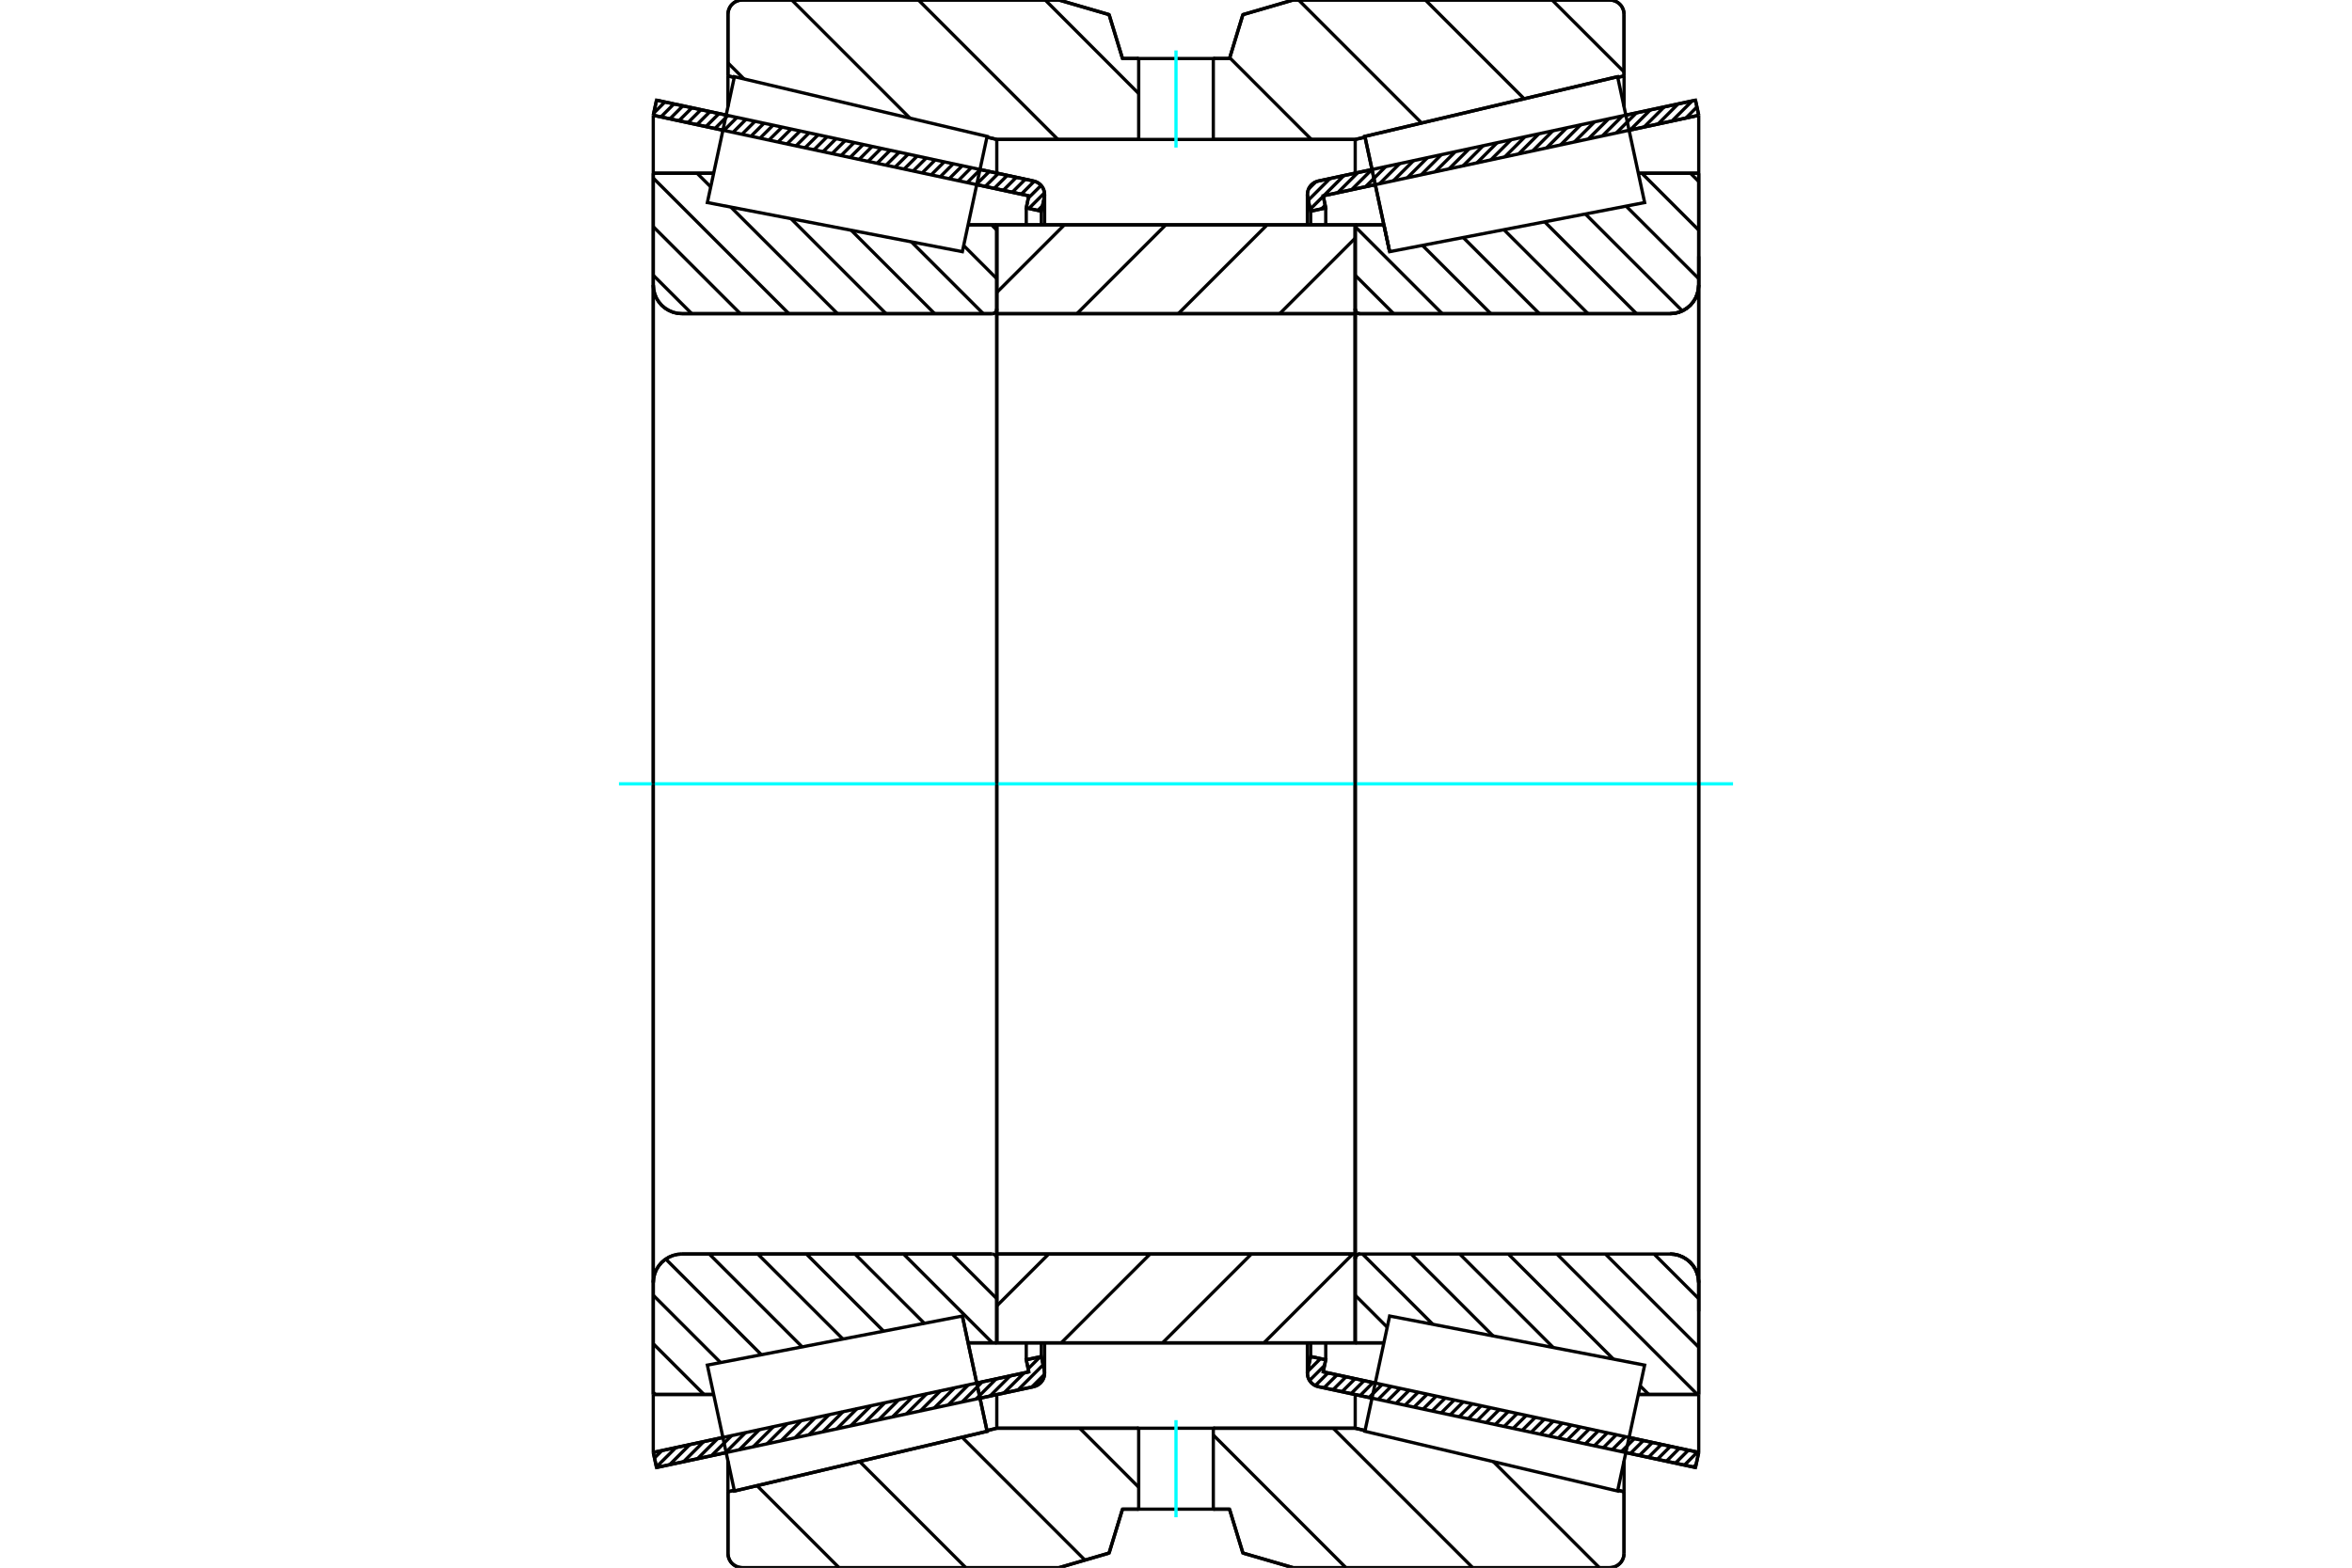 <?xml version="1.0" standalone="no"?>
<!DOCTYPE svg PUBLIC "-//W3C//DTD SVG 1.1//EN"
	"http://www.w3.org/Graphics/SVG/1.1/DTD/svg11.dtd">
<svg xmlns="http://www.w3.org/2000/svg" height="100%" width="100%" viewBox="0 0 36000 24000">
	<rect x="-1800" y="-1200" width="39600" height="26400" style="fill:#FFF"/>
	<g style="fill:none; fill-rule:evenodd" transform="matrix(1 0 0 1 0 0)">
		<g style="fill:none; stroke:#000; stroke-width:50; shape-rendering:geometricPrecision">
			<line x1="21000" y1="21405" x2="20180" y2="21229"/>
			<line x1="25951" y1="22466" x2="24885" y2="22238"/>
			<line x1="26001" y1="22235" x2="25951" y2="22466"/>
			<line x1="24935" y1="22006" x2="26001" y2="22235"/>
			<line x1="20253" y1="21002" x2="21050" y2="21173"/>
			<line x1="20292" y1="20817" x2="20253" y2="21002"/>
			<line x1="20061" y1="20767" x2="20292" y2="20817"/>
			<line x1="20016" y1="20976" x2="20061" y2="20767"/>
			<polyline points="20016,20976 20012,20998 20011,21021 20014,21053 20021,21084 20033,21114 20049,21142 20069,21167 20093,21188 20120,21206 20149,21220 20180,21229"/>
			<line x1="24885" y1="1762" x2="25951" y2="1534"/>
			<line x1="20180" y1="2771" x2="21000" y2="2595"/>
			<polyline points="20180,2771 20149,2780 20120,2794 20093,2812 20069,2833 20049,2858 20033,2886 20021,2916 20014,2947 20011,2979 20012,3002 20016,3024"/>
			<line x1="20061" y1="3233" x2="20016" y2="3024"/>
			<line x1="20292" y1="3183" x2="20061" y2="3233"/>
			<line x1="20253" y1="2998" x2="20292" y2="3183"/>
			<line x1="21050" y1="2827" x2="20253" y2="2998"/>
			<line x1="26001" y1="1765" x2="24935" y2="1994"/>
			<line x1="25951" y1="1534" x2="26001" y2="1765"/>
			<line x1="20061" y1="20558" x2="20061" y2="20767"/>
			<line x1="20061" y1="3233" x2="20061" y2="3442"/>
			<line x1="20292" y1="20558" x2="20292" y2="20817"/>
			<line x1="20292" y1="3183" x2="20292" y2="3442"/>
			<line x1="26001" y1="21348" x2="26001" y2="22235"/>
			<line x1="26001" y1="1765" x2="26001" y2="2652"/>
			<line x1="20011" y1="20558" x2="20011" y2="21021"/>
			<line x1="20011" y1="2979" x2="20011" y2="3442"/>
			<line x1="11115" y1="22238" x2="10049" y2="22466"/>
			<line x1="15820" y1="21229" x2="15000" y2="21405"/>
			<polyline points="15820,21229 15851,21220 15880,21206 15907,21188 15931,21167 15951,21142 15967,21114 15979,21084 15986,21053 15989,21021 15988,20998 15984,20976"/>
			<line x1="15939" y1="20767" x2="15984" y2="20976"/>
			<line x1="15708" y1="20817" x2="15939" y2="20767"/>
			<line x1="15747" y1="21002" x2="15708" y2="20817"/>
			<line x1="14950" y1="21173" x2="15747" y2="21002"/>
			<line x1="9999" y1="22235" x2="11065" y2="22006"/>
			<line x1="10049" y1="22466" x2="9999" y2="22235"/>
			<line x1="15000" y1="2595" x2="15820" y2="2771"/>
			<line x1="10049" y1="1534" x2="11115" y2="1762"/>
			<line x1="9999" y1="1765" x2="10049" y2="1534"/>
			<line x1="11065" y1="1994" x2="9999" y2="1765"/>
			<line x1="15747" y1="2998" x2="14950" y2="2827"/>
			<line x1="15708" y1="3183" x2="15747" y2="2998"/>
			<line x1="15939" y1="3233" x2="15708" y2="3183"/>
			<line x1="15984" y1="3024" x2="15939" y2="3233"/>
			<polyline points="15984,3024 15988,3002 15989,2979 15986,2947 15979,2916 15967,2886 15951,2858 15931,2833 15907,2812 15880,2794 15851,2780 15820,2771"/>
			<line x1="15708" y1="3442" x2="15708" y2="3183"/>
			<line x1="15708" y1="20817" x2="15708" y2="20558"/>
			<line x1="9999" y1="2652" x2="9999" y2="1765"/>
			<line x1="9999" y1="22235" x2="9999" y2="21348"/>
			<line x1="15939" y1="3442" x2="15939" y2="3233"/>
			<line x1="15939" y1="20767" x2="15939" y2="20558"/>
			<line x1="15989" y1="3442" x2="15989" y2="2979"/>
			<line x1="15989" y1="21021" x2="15989" y2="20558"/>
			<line x1="21270" y1="3853" x2="21270" y2="3853"/>
			<line x1="21182" y1="3442" x2="21270" y2="3853"/>
			<line x1="20743" y1="3442" x2="21182" y2="3442"/>
			<polyline points="20743,4729 20744,4740 20746,4752 20751,4762 20757,4772 20764,4781 20773,4788 20783,4794 20793,4799 20804,4801 20816,4802"/>
			<line x1="25562" y1="4802" x2="20816" y2="4802"/>
			<polyline points="25562,4802 25630,4797 25697,4781 25761,4754 25820,4718 25872,4674 25917,4621 25953,4563 25979,4499 25995,4432 26001,4363"/>
			<line x1="26001" y1="2652" x2="26001" y2="4363"/>
			<line x1="26001" y1="2652" x2="25076" y2="2652"/>
			<line x1="26001" y1="21348" x2="25076" y2="21348"/>
			<line x1="26001" y1="19637" x2="26001" y2="21348"/>
			<polyline points="26001,19637 25995,19568 25979,19501 25953,19437 25917,19379 25872,19326 25820,19282 25761,19246 25697,19219 25630,19203 25562,19198"/>
			<polyline points="20816,19198 20804,19199 20793,19201 20783,19206 20773,19212 20764,19219 20757,19228 20751,19238 20746,19248 20744,19260 20743,19271"/>
			<line x1="21182" y1="20558" x2="20743" y2="20558"/>
			<line x1="25076" y1="3121" x2="25076" y2="3120"/>
			<line x1="25076" y1="20880" x2="25076" y2="20879"/>
			<polyline points="20743,4729 20744,4740 20746,4752 20751,4762 20757,4772 20764,4781 20773,4788 20783,4794 20793,4799 20804,4801 20816,4802"/>
			<polyline points="20816,19198 20804,19199 20793,19201 20783,19206 20773,19212 20764,19219 20757,19228 20751,19238 20746,19248 20744,19260 20743,19271"/>
			<polyline points="25562,4802 25630,4797 25697,4781 25761,4754 25820,4718 25872,4674 25917,4621 25953,4563 25979,4499 25995,4432 26001,4363"/>
			<polyline points="26001,19637 25995,19568 25979,19501 25953,19437 25917,19379 25872,19326 25820,19282 25761,19246 25697,19219 25630,19203 25562,19198"/>
			<line x1="15257" y1="20558" x2="14818" y2="20558"/>
			<line x1="10438" y1="19198" x2="15184" y2="19198"/>
			<polyline points="10438,19198 10370,19203 10303,19219 10239,19246 10180,19282 10128,19326 10083,19379 10047,19437 10021,19501 10005,19568 9999,19637"/>
			<line x1="9999" y1="21348" x2="9999" y2="19637"/>
			<line x1="9999" y1="21348" x2="10924" y2="21348"/>
			<line x1="9999" y1="2652" x2="10924" y2="2652"/>
			<line x1="9999" y1="4363" x2="9999" y2="2652"/>
			<polyline points="9999,4363 10005,4432 10021,4499 10047,4563 10083,4621 10128,4674 10180,4718 10239,4754 10303,4781 10370,4797 10438,4802"/>
			<line x1="15184" y1="4802" x2="10438" y2="4802"/>
			<polyline points="15184,4802 15196,4801 15207,4799 15217,4794 15227,4788 15236,4781 15243,4772 15249,4762 15254,4752 15256,4740 15257,4729"/>
			<line x1="14818" y1="3442" x2="15257" y2="3442"/>
			<line x1="10924" y1="20879" x2="10924" y2="20880"/>
			<line x1="10924" y1="3120" x2="10924" y2="3121"/>
			<line x1="9999" y1="19637" x2="9999" y2="4363"/>
			<line x1="16208" y1="0" x2="16976" y2="224"/>
			<line x1="11362" y1="0" x2="16208" y2="0"/>
			<polyline points="11362,0 11327,3 11294,11 11262,24 11233,42 11207,64 11184,90 11166,120 11153,152 11145,185 11142,219"/>
			<line x1="11142" y1="1162" x2="11142" y2="219"/>
			<line x1="11238" y1="1185" x2="11142" y2="1162"/>
			<line x1="15257" y1="2135" x2="15106" y2="2099"/>
			<line x1="17429" y1="2135" x2="15257" y2="2135"/>
			<line x1="20743" y1="2135" x2="18571" y2="2135"/>
			<line x1="20894" y1="2099" x2="20743" y2="2135"/>
			<line x1="24858" y1="1162" x2="24762" y2="1185"/>
			<line x1="24858" y1="219" x2="24858" y2="1162"/>
			<polyline points="24858,219 24855,185 24847,152 24834,120 24816,90 24793,64 24767,42 24738,24 24706,11 24673,3 24638,0"/>
			<line x1="19792" y1="0" x2="24638" y2="0"/>
			<line x1="19024" y1="224" x2="19792" y2="0"/>
			<line x1="18819" y1="896" x2="19024" y2="224"/>
			<line x1="18571" y1="896" x2="18819" y2="896"/>
			<line x1="17181" y1="896" x2="17429" y2="896"/>
			<line x1="16976" y1="224" x2="17181" y2="896"/>
			<line x1="16976" y1="23776" x2="16208" y2="24000"/>
			<line x1="17181" y1="23104" x2="16976" y2="23776"/>
			<line x1="18819" y1="23104" x2="18571" y2="23104"/>
			<line x1="17429" y1="23104" x2="17181" y2="23104"/>
			<line x1="19024" y1="23776" x2="18819" y2="23104"/>
			<line x1="19792" y1="24000" x2="19024" y2="23776"/>
			<line x1="24638" y1="24000" x2="19792" y2="24000"/>
			<polyline points="24638,24000 24673,23997 24706,23989 24738,23976 24767,23958 24793,23936 24816,23910 24834,23880 24847,23848 24855,23815 24858,23781"/>
			<line x1="24858" y1="22838" x2="24858" y2="23781"/>
			<line x1="24762" y1="22815" x2="24858" y2="22838"/>
			<line x1="20743" y1="21865" x2="20894" y2="21901"/>
			<line x1="15257" y1="21865" x2="17429" y2="21865"/>
			<line x1="18571" y1="21865" x2="20743" y2="21865"/>
			<line x1="15106" y1="21901" x2="15257" y2="21865"/>
			<line x1="11142" y1="22838" x2="11238" y2="22815"/>
			<line x1="11142" y1="23781" x2="11142" y2="22838"/>
			<polyline points="11142,23781 11145,23815 11153,23848 11166,23880 11184,23910 11207,23936 11233,23958 11262,23976 11294,23989 11327,23997 11362,24000"/>
			<line x1="16208" y1="24000" x2="11362" y2="24000"/>
			<line x1="24858" y1="22367" x2="24858" y2="22838"/>
			<line x1="24858" y1="1162" x2="24858" y2="1633"/>
			<line x1="11142" y1="22367" x2="11142" y2="22838"/>
			<line x1="11142" y1="1162" x2="11142" y2="1633"/>
			<line x1="15257" y1="21349" x2="15257" y2="21865"/>
			<line x1="15257" y1="2135" x2="15257" y2="2651"/>
			<line x1="20743" y1="21349" x2="20743" y2="21865"/>
			<line x1="20743" y1="2135" x2="20743" y2="2651"/>
			<line x1="15257" y1="19198" x2="20743" y2="19198"/>
			<line x1="15257" y1="20558" x2="15257" y2="19198"/>
			<line x1="20743" y1="20558" x2="15257" y2="20558"/>
			<line x1="20743" y1="19198" x2="20743" y2="20558"/>
			<line x1="20743" y1="4802" x2="15257" y2="4802"/>
			<line x1="20743" y1="3442" x2="20743" y2="4802"/>
			<line x1="15257" y1="3442" x2="20743" y2="3442"/>
			<line x1="15257" y1="4802" x2="15257" y2="3442"/>
			<line x1="20743" y1="4802" x2="20743" y2="19198"/>
			<line x1="15257" y1="4802" x2="15257" y2="19198"/>
		</g>
		<g style="fill:none; stroke:#0FF; stroke-width:50; shape-rendering:geometricPrecision">
			<line x1="9474" y1="12000" x2="26526" y2="12000"/>
		</g>
		<g style="fill:none; stroke:#000; stroke-width:50; shape-rendering:geometricPrecision">
			<line x1="23756" y1="0" x2="24858" y2="1101"/>
			<line x1="21817" y1="0" x2="23329" y2="1512"/>
			<line x1="19877" y1="0" x2="21760" y2="1883"/>
			<line x1="18823" y1="885" x2="20072" y2="2135"/>
			<line x1="15998" y1="0" x2="17429" y2="1432"/>
			<line x1="14058" y1="0" x2="16193" y2="2135"/>
			<line x1="12119" y1="0" x2="13928" y2="1809"/>
			<line x1="11142" y1="963" x2="11388" y2="1209"/>
			<line x1="22857" y1="22376" x2="24481" y2="24000"/>
			<line x1="20406" y1="21865" x2="22541" y2="24000"/>
			<line x1="18571" y1="21969" x2="20601" y2="24000"/>
			<line x1="16527" y1="21865" x2="17429" y2="22768"/>
			<line x1="14725" y1="22002" x2="16606" y2="23884"/>
			<line x1="13156" y1="22373" x2="14783" y2="24000"/>
			<line x1="11587" y1="22744" x2="12843" y2="24000"/>
			<polyline points="18571,896 18819,896 19024,224 19792,0 24638,0"/>
			<polyline points="24858,219 24855,185 24847,152 24834,120 24816,90 24793,64 24767,42 24738,24 24706,11 24673,3 24638,0"/>
			<line x1="24858" y1="219" x2="24858" y2="1162"/>
			<line x1="20894" y1="2099" x2="20743" y2="2135"/>
			<line x1="24858" y1="1162" x2="24762" y2="1185"/>
			<line x1="20743" y1="2135" x2="18571" y2="2135"/>
			<polyline points="17429,896 17181,896 16976,224 16208,0 11362,0 11327,3 11294,11 11262,24 11233,42 11207,64 11184,90 11166,120 11153,152 11145,185 11142,219 11142,1162"/>
			<line x1="15106" y1="2099" x2="15257" y2="2135"/>
			<line x1="11142" y1="1162" x2="11238" y2="1185"/>
			<line x1="15257" y1="2135" x2="17429" y2="2135"/>
			<line x1="17429" y1="21865" x2="15257" y2="21865"/>
			<line x1="11238" y1="22815" x2="11142" y2="22838"/>
			<line x1="15257" y1="21865" x2="15106" y2="21901"/>
			<polyline points="11142,22838 11142,23781 11145,23815 11153,23848 11166,23880 11184,23910 11207,23936 11233,23958 11262,23976 11294,23989 11327,23997 11362,24000 16208,24000 16976,23776 17181,23104 17429,23104"/>
			<line x1="18571" y1="21865" x2="20743" y2="21865"/>
			<line x1="24762" y1="22815" x2="24858" y2="22838"/>
			<line x1="20743" y1="21865" x2="20894" y2="21901"/>
			<line x1="24858" y1="22838" x2="24858" y2="23781"/>
			<polyline points="24638,24000 24673,23997 24706,23989 24738,23976 24767,23958 24793,23936 24816,23910 24834,23880 24847,23848 24855,23815 24858,23781"/>
			<polyline points="24638,24000 19792,24000 19024,23776 18819,23104 18571,23104"/>
			<line x1="15176" y1="3442" x2="15257" y2="3523"/>
			<line x1="14750" y1="3759" x2="15257" y2="4266"/>
			<line x1="13950" y1="3703" x2="15050" y2="4802"/>
			<line x1="13029" y1="3525" x2="14306" y2="4802"/>
			<line x1="12108" y1="3348" x2="13562" y2="4802"/>
			<line x1="10669" y1="2652" x2="10879" y2="2862"/>
			<line x1="11187" y1="3171" x2="12819" y2="4802"/>
			<line x1="9999" y1="2726" x2="12075" y2="4802"/>
			<line x1="9999" y1="3470" x2="11332" y2="4802"/>
			<line x1="9999" y1="4214" x2="10588" y2="4802"/>
			<line x1="14574" y1="19198" x2="15257" y2="19882"/>
			<line x1="13830" y1="19198" x2="15190" y2="20558"/>
			<line x1="13086" y1="19198" x2="14148" y2="20259"/>
			<line x1="12343" y1="19198" x2="13524" y2="20379"/>
			<line x1="11599" y1="19198" x2="12901" y2="20499"/>
			<line x1="10856" y1="19198" x2="12277" y2="20619"/>
			<line x1="10190" y1="19275" x2="11654" y2="20740"/>
			<line x1="9999" y1="19829" x2="11030" y2="20860"/>
			<line x1="9999" y1="20572" x2="10775" y2="21348"/>
			<line x1="9999" y1="21316" x2="10031" y2="21348"/>
			<polyline points="15257,12000 15257,3442 15257,4729"/>
			<polyline points="15184,4802 15196,4801 15207,4799 15217,4794 15227,4788 15236,4781 15243,4772 15249,4762 15254,4752 15256,4740 15257,4729"/>
			<line x1="15184" y1="4802" x2="10438" y2="4802"/>
			<polyline points="9999,4363 10005,4432 10021,4499 10047,4563 10083,4621 10128,4674 10180,4718 10239,4754 10303,4781 10370,4797 10438,4802"/>
			<line x1="9999" y1="4363" x2="9999" y2="2652"/>
			<line x1="9999" y1="4363" x2="9999" y2="12000"/>
			<line x1="9999" y1="2652" x2="10924" y2="2652"/>
			<line x1="14818" y1="3442" x2="15257" y2="3442"/>
			<line x1="15257" y1="20558" x2="14818" y2="20558"/>
			<line x1="10924" y1="21348" x2="9999" y2="21348"/>
			<line x1="9999" y1="12000" x2="9999" y2="19637"/>
			<line x1="9999" y1="21348" x2="9999" y2="19637"/>
			<polyline points="10438,19198 10370,19203 10303,19219 10239,19246 10180,19282 10128,19326 10083,19379 10047,19437 10021,19501 10005,19568 9999,19637"/>
			<line x1="10438" y1="19198" x2="15184" y2="19198"/>
			<polyline points="15257,19271 15256,19260 15254,19248 15249,19238 15243,19228 15236,19219 15227,19212 15217,19206 15207,19201 15196,19199 15184,19198"/>
			<line x1="15257" y1="20558" x2="15257" y2="12000"/>
			<line x1="25874" y1="2652" x2="26001" y2="2779"/>
			<line x1="25130" y1="2652" x2="26001" y2="3523"/>
			<line x1="24890" y1="3156" x2="26001" y2="4266"/>
			<line x1="24266" y1="3276" x2="25750" y2="4760"/>
			<line x1="23643" y1="3396" x2="25049" y2="4802"/>
			<line x1="23019" y1="3516" x2="24306" y2="4802"/>
			<line x1="22396" y1="3636" x2="23562" y2="4802"/>
			<line x1="21772" y1="3756" x2="22819" y2="4802"/>
			<line x1="20743" y1="3470" x2="22075" y2="4802"/>
			<line x1="20743" y1="4214" x2="21331" y2="4802"/>
			<line x1="25317" y1="19198" x2="26001" y2="19882"/>
			<line x1="24573" y1="19198" x2="26001" y2="20625"/>
			<line x1="23830" y1="19198" x2="25980" y2="21348"/>
			<line x1="25104" y1="21216" x2="25236" y2="21348"/>
			<line x1="23086" y1="19198" x2="24695" y2="20807"/>
			<line x1="22343" y1="19198" x2="23774" y2="20629"/>
			<line x1="21599" y1="19198" x2="22853" y2="20452"/>
			<line x1="20855" y1="19198" x2="21932" y2="20275"/>
			<line x1="20743" y1="19829" x2="21233" y2="20319"/>
			<line x1="20743" y1="12000" x2="20743" y2="4802"/>
			<polyline points="20743,3442 20743,4729 20744,4740 20746,4752 20751,4762 20757,4772 20764,4781 20773,4788 20783,4794 20793,4799 20804,4801 20816,4802 25562,4802 25630,4797 25697,4781 25761,4754 25820,4718 25872,4674 25917,4621 25953,4563 25979,4499 25995,4432 26001,4363 26001,2652"/>
			<line x1="26001" y1="4363" x2="26001" y2="12000"/>
			<line x1="26001" y1="2652" x2="25076" y2="2652"/>
			<line x1="21182" y1="3442" x2="20743" y2="3442"/>
			<line x1="20743" y1="20558" x2="21182" y2="20558"/>
			<line x1="25076" y1="21348" x2="26001" y2="21348"/>
			<line x1="26001" y1="12000" x2="26001" y2="19637"/>
			<polyline points="26001,21348 26001,19637 25995,19568 25979,19501 25953,19437 25917,19379 25872,19326 25820,19282 25761,19246 25697,19219 25630,19203 25562,19198 20816,19198 20804,19199 20793,19201 20783,19206 20773,19212 20764,19219 20757,19228 20751,19238 20746,19248 20744,19260 20743,19271 20743,20558 20743,12000"/>
			<line x1="20706" y1="19198" x2="19346" y2="20558"/>
			<line x1="19154" y1="19198" x2="17794" y2="20558"/>
			<line x1="17603" y1="19198" x2="16243" y2="20558"/>
			<line x1="16051" y1="19198" x2="15257" y2="19992"/>
			<line x1="20743" y1="3646" x2="19587" y2="4802"/>
			<line x1="19395" y1="3442" x2="18035" y2="4802"/>
			<line x1="17844" y1="3442" x2="16484" y2="4802"/>
			<line x1="16292" y1="3442" x2="15257" y2="4477"/>
			<polyline points="15257,4802 15257,3442 20743,3442 20743,4802 15257,4802"/>
			<polyline points="15257,19198 20743,19198 20743,20558 15257,20558 15257,19198"/>
			<polyline points="18000,23104 18571,23104 18571,21865 17429,21865 17429,23104 18000,23104"/>
		</g>
		<g style="fill:none; stroke:#0FF; stroke-width:50; shape-rendering:geometricPrecision">
			<line x1="18000" y1="23228" x2="18000" y2="21741"/>
		</g>
		<g style="fill:none; stroke:#000; stroke-width:50; shape-rendering:geometricPrecision">
			<polyline points="18000,2135 18571,2135 18571,896 17429,896 17429,2135 18000,2135"/>
		</g>
		<g style="fill:none; stroke:#0FF; stroke-width:50; shape-rendering:geometricPrecision">
			<line x1="18000" y1="2259" x2="18000" y2="772"/>
		</g>
		<g style="fill:none; stroke:#000; stroke-width:50; shape-rendering:geometricPrecision">
			<line x1="26001" y1="20076" x2="26001" y2="3924"/>
			<line x1="20743" y1="19271" x2="20743" y2="4729"/>
			<polyline points="14919,21029 15109,21912 11241,22826 11241,22826"/>
			<polyline points="14730,20147 14730,20147 14919,21029"/>
			<polyline points="21081,2971 20891,2088 24759,1174 24759,1174"/>
			<polyline points="21270,3853 21270,3853 21081,2971"/>
			<polyline points="14919,21029 15109,21912 11241,22826 11034,21862 10827,20899 14730,20147 14919,21029"/>
			<polyline points="14919,2971 14730,3853 10827,3101 11034,2138 11241,1174 15109,2088 14919,2971"/>
			<polyline points="21081,21029 21270,20147 25173,20899 24966,21862 24759,22826 20891,21912 21081,21029"/>
			<polyline points="21081,2971 20891,2088 24759,1174 24966,2138 25173,3101 21270,3853 21081,2971"/>
			<line x1="15988" y1="21040" x2="15793" y2="21235"/>
			<line x1="15966" y1="20894" x2="15579" y2="21281"/>
			<line x1="15921" y1="20771" x2="15737" y2="20955"/>
			<line x1="15675" y1="21018" x2="15366" y2="21326"/>
			<line x1="15708" y1="20817" x2="15708" y2="20817"/>
			<line x1="15461" y1="21064" x2="15153" y2="21372"/>
			<line x1="15248" y1="21109" x2="14940" y2="21418"/>
			<line x1="15035" y1="21155" x2="14727" y2="21463"/>
			<line x1="14822" y1="21201" x2="14513" y2="21509"/>
			<line x1="14609" y1="21247" x2="14300" y2="21555"/>
			<line x1="14395" y1="21292" x2="14087" y2="21601"/>
			<line x1="14182" y1="21338" x2="13874" y2="21646"/>
			<line x1="13969" y1="21384" x2="13661" y2="21692"/>
			<line x1="13756" y1="21429" x2="13448" y2="21738"/>
			<line x1="13543" y1="21475" x2="13234" y2="21783"/>
			<line x1="13330" y1="21521" x2="13021" y2="21829"/>
			<line x1="13116" y1="21566" x2="12808" y2="21875"/>
			<line x1="12903" y1="21612" x2="12595" y2="21920"/>
			<line x1="12690" y1="21658" x2="12382" y2="21966"/>
			<line x1="12477" y1="21704" x2="12168" y2="22012"/>
			<line x1="12264" y1="21749" x2="11955" y2="22058"/>
			<line x1="12050" y1="21795" x2="11742" y2="22103"/>
			<line x1="11837" y1="21841" x2="11529" y2="22149"/>
			<line x1="11624" y1="21886" x2="11316" y2="22195"/>
			<line x1="11411" y1="21932" x2="11103" y2="22240"/>
			<line x1="11198" y1="21978" x2="10889" y2="22286"/>
			<line x1="10985" y1="22023" x2="10676" y2="22332"/>
			<line x1="10771" y1="22069" x2="10463" y2="22377"/>
			<line x1="10558" y1="22115" x2="10250" y2="22423"/>
			<line x1="10345" y1="22161" x2="10047" y2="22458"/>
			<line x1="10132" y1="22206" x2="10018" y2="22320"/>
			<line x1="15957" y1="3150" x2="15886" y2="3221"/>
			<line x1="15987" y1="2953" x2="15748" y2="3192"/>
			<line x1="15935" y1="2838" x2="15740" y2="3032"/>
			<line x1="15831" y1="2774" x2="15632" y2="2973"/>
			<line x1="15694" y1="2744" x2="15494" y2="2943"/>
			<line x1="15556" y1="2714" x2="15356" y2="2914"/>
			<line x1="15418" y1="2685" x2="15218" y2="2884"/>
			<line x1="15280" y1="2655" x2="15080" y2="2855"/>
			<line x1="15142" y1="2626" x2="14942" y2="2825"/>
			<line x1="15004" y1="2596" x2="14805" y2="2795"/>
			<line x1="14866" y1="2566" x2="14667" y2="2766"/>
			<line x1="14728" y1="2537" x2="14529" y2="2736"/>
			<line x1="14590" y1="2507" x2="14391" y2="2707"/>
			<line x1="14452" y1="2478" x2="14253" y2="2677"/>
			<line x1="14314" y1="2448" x2="14115" y2="2648"/>
			<line x1="14177" y1="2419" x2="13977" y2="2618"/>
			<line x1="14039" y1="2389" x2="13839" y2="2589"/>
			<line x1="13901" y1="2359" x2="13701" y2="2559"/>
			<line x1="13763" y1="2330" x2="13563" y2="2529"/>
			<line x1="13625" y1="2300" x2="13425" y2="2500"/>
			<line x1="13487" y1="2271" x2="13288" y2="2470"/>
			<line x1="13349" y1="2241" x2="13150" y2="2441"/>
			<line x1="13211" y1="2212" x2="13012" y2="2411"/>
			<line x1="13073" y1="2182" x2="12874" y2="2382"/>
			<line x1="12935" y1="2153" x2="12736" y2="2352"/>
			<line x1="12797" y1="2123" x2="12598" y2="2322"/>
			<line x1="12660" y1="2093" x2="12460" y2="2293"/>
			<line x1="12522" y1="2064" x2="12322" y2="2263"/>
			<line x1="12384" y1="2034" x2="12184" y2="2234"/>
			<line x1="12246" y1="2005" x2="12046" y2="2204"/>
			<line x1="12108" y1="1975" x2="11908" y2="2175"/>
			<line x1="11970" y1="1946" x2="11770" y2="2145"/>
			<line x1="11832" y1="1916" x2="11633" y2="2115"/>
			<line x1="11694" y1="1886" x2="11495" y2="2086"/>
			<line x1="11556" y1="1857" x2="11357" y2="2056"/>
			<line x1="11418" y1="1827" x2="11219" y2="2027"/>
			<line x1="11280" y1="1798" x2="11081" y2="1997"/>
			<line x1="11142" y1="1768" x2="10943" y2="1968"/>
			<line x1="11005" y1="1739" x2="10805" y2="1938"/>
			<line x1="10867" y1="1709" x2="10667" y2="1909"/>
			<line x1="10729" y1="1679" x2="10529" y2="1879"/>
			<line x1="10591" y1="1650" x2="10391" y2="1849"/>
			<line x1="10453" y1="1620" x2="10253" y2="1820"/>
			<line x1="10315" y1="1591" x2="10116" y2="1790"/>
			<line x1="10177" y1="1561" x2="10007" y2="1732"/>
			<polyline points="9999,1765 10049,1534 15820,2771"/>
			<polyline points="15984,3024 15988,2991 15988,2958 15982,2925 15971,2893 15955,2864 15934,2837 15910,2814 15883,2795 15852,2781 15820,2771"/>
			<polyline points="15984,3024 15939,3233 15708,3183 15747,2998 9999,1765"/>
			<polyline points="9999,22235 15747,21002 15708,20817 15939,20767 15984,20976"/>
			<polyline points="15820,21229 15852,21219 15883,21205 15910,21186 15934,21163 15955,21136 15971,21107 15982,21075 15988,21042 15988,21009 15984,20976"/>
			<polyline points="15820,21229 10049,22466 9999,22235"/>
			<line x1="25961" y1="22418" x2="25920" y2="22460"/>
			<line x1="25981" y1="22230" x2="25782" y2="22430"/>
			<line x1="25843" y1="22201" x2="25644" y2="22400"/>
			<line x1="25705" y1="22171" x2="25506" y2="22371"/>
			<line x1="25567" y1="22142" x2="25368" y2="22341"/>
			<line x1="25430" y1="22112" x2="25230" y2="22312"/>
			<line x1="25292" y1="22083" x2="25092" y2="22282"/>
			<line x1="25154" y1="22053" x2="24954" y2="22253"/>
			<line x1="25016" y1="22024" x2="24816" y2="22223"/>
			<line x1="24878" y1="21994" x2="24678" y2="22193"/>
			<line x1="24740" y1="21964" x2="24541" y2="22164"/>
			<line x1="24602" y1="21935" x2="24403" y2="22134"/>
			<line x1="24464" y1="21905" x2="24265" y2="22105"/>
			<line x1="24326" y1="21876" x2="24127" y2="22075"/>
			<line x1="24188" y1="21846" x2="23989" y2="22046"/>
			<line x1="24050" y1="21817" x2="23851" y2="22016"/>
			<line x1="23913" y1="21787" x2="23713" y2="21986"/>
			<line x1="23775" y1="21757" x2="23575" y2="21957"/>
			<line x1="23637" y1="21728" x2="23437" y2="21927"/>
			<line x1="23499" y1="21698" x2="23299" y2="21898"/>
			<line x1="23361" y1="21669" x2="23161" y2="21868"/>
			<line x1="23223" y1="21639" x2="23023" y2="21839"/>
			<line x1="23085" y1="21610" x2="22886" y2="21809"/>
			<line x1="22947" y1="21580" x2="22748" y2="21780"/>
			<line x1="22809" y1="21550" x2="22610" y2="21750"/>
			<line x1="22671" y1="21521" x2="22472" y2="21720"/>
			<line x1="22533" y1="21491" x2="22334" y2="21691"/>
			<line x1="22395" y1="21462" x2="22196" y2="21661"/>
			<line x1="22258" y1="21432" x2="22058" y2="21632"/>
			<line x1="22120" y1="21403" x2="21920" y2="21602"/>
			<line x1="21982" y1="21373" x2="21782" y2="21573"/>
			<line x1="21844" y1="21344" x2="21644" y2="21543"/>
			<line x1="21706" y1="21314" x2="21506" y2="21513"/>
			<line x1="21568" y1="21284" x2="21369" y2="21484"/>
			<line x1="21430" y1="21255" x2="21231" y2="21454"/>
			<line x1="21292" y1="21225" x2="21093" y2="21425"/>
			<line x1="21154" y1="21196" x2="20955" y2="21395"/>
			<line x1="21016" y1="21166" x2="20817" y2="21366"/>
			<line x1="20878" y1="21137" x2="20679" y2="21336"/>
			<line x1="20741" y1="21107" x2="20541" y2="21306"/>
			<line x1="20603" y1="21077" x2="20403" y2="21277"/>
			<line x1="20465" y1="21048" x2="20265" y2="21247"/>
			<line x1="20327" y1="21018" x2="20132" y2="21213"/>
			<line x1="20274" y1="20904" x2="20044" y2="21134"/>
			<line x1="20211" y1="20800" x2="20013" y2="20998"/>
			<line x1="20073" y1="20770" x2="20057" y2="20786"/>
			<line x1="25973" y1="1638" x2="25805" y2="1807"/>
			<line x1="25900" y1="1545" x2="25591" y2="1853"/>
			<line x1="25686" y1="1590" x2="25378" y2="1899"/>
			<line x1="25473" y1="1636" x2="25165" y2="1944"/>
			<line x1="25260" y1="1682" x2="24952" y2="1990"/>
			<line x1="25047" y1="1728" x2="24739" y2="2036"/>
			<line x1="24834" y1="1773" x2="24525" y2="2082"/>
			<line x1="24621" y1="1819" x2="24312" y2="2127"/>
			<line x1="24407" y1="1865" x2="24099" y2="2173"/>
			<line x1="24194" y1="1910" x2="23886" y2="2219"/>
			<line x1="23981" y1="1956" x2="23673" y2="2264"/>
			<line x1="23768" y1="2002" x2="23460" y2="2310"/>
			<line x1="23555" y1="2047" x2="23246" y2="2356"/>
			<line x1="23342" y1="2093" x2="23033" y2="2402"/>
			<line x1="23128" y1="2139" x2="22820" y2="2447"/>
			<line x1="22915" y1="2185" x2="22607" y2="2493"/>
			<line x1="22702" y1="2230" x2="22394" y2="2539"/>
			<line x1="22489" y1="2276" x2="22180" y2="2584"/>
			<line x1="22276" y1="2322" x2="21967" y2="2630"/>
			<line x1="22062" y1="2367" x2="21754" y2="2676"/>
			<line x1="21849" y1="2413" x2="21541" y2="2721"/>
			<line x1="21636" y1="2459" x2="21328" y2="2767"/>
			<line x1="21423" y1="2505" x2="21115" y2="2813"/>
			<line x1="21210" y1="2550" x2="20901" y2="2859"/>
			<line x1="20997" y1="2596" x2="20688" y2="2904"/>
			<line x1="20783" y1="2642" x2="20475" y2="2950"/>
			<line x1="20283" y1="3142" x2="20228" y2="3197"/>
			<line x1="20570" y1="2687" x2="20262" y2="2996"/>
			<line x1="20254" y1="3004" x2="20054" y2="3203"/>
			<line x1="20357" y1="2733" x2="20025" y2="3065"/>
			<line x1="20138" y1="2785" x2="20030" y2="2893"/>
			<polyline points="26001,1765 25951,1534 20180,2771 20148,2781 20117,2795 20090,2814 20066,2837 20045,2864 20029,2893 20018,2925 20012,2958 20012,2991 20016,3024 20061,3233 20292,3183 20253,2998 26001,1765"/>
			<polyline points="26001,22235 20253,21002 20292,20817 20061,20767 20016,20976 20012,21009 20012,21042 20018,21075 20029,21107 20045,21136 20066,21163 20090,21186 20117,21205 20148,21219 20180,21229 25951,22466 26001,22235"/>
		</g>
	</g>
</svg>
